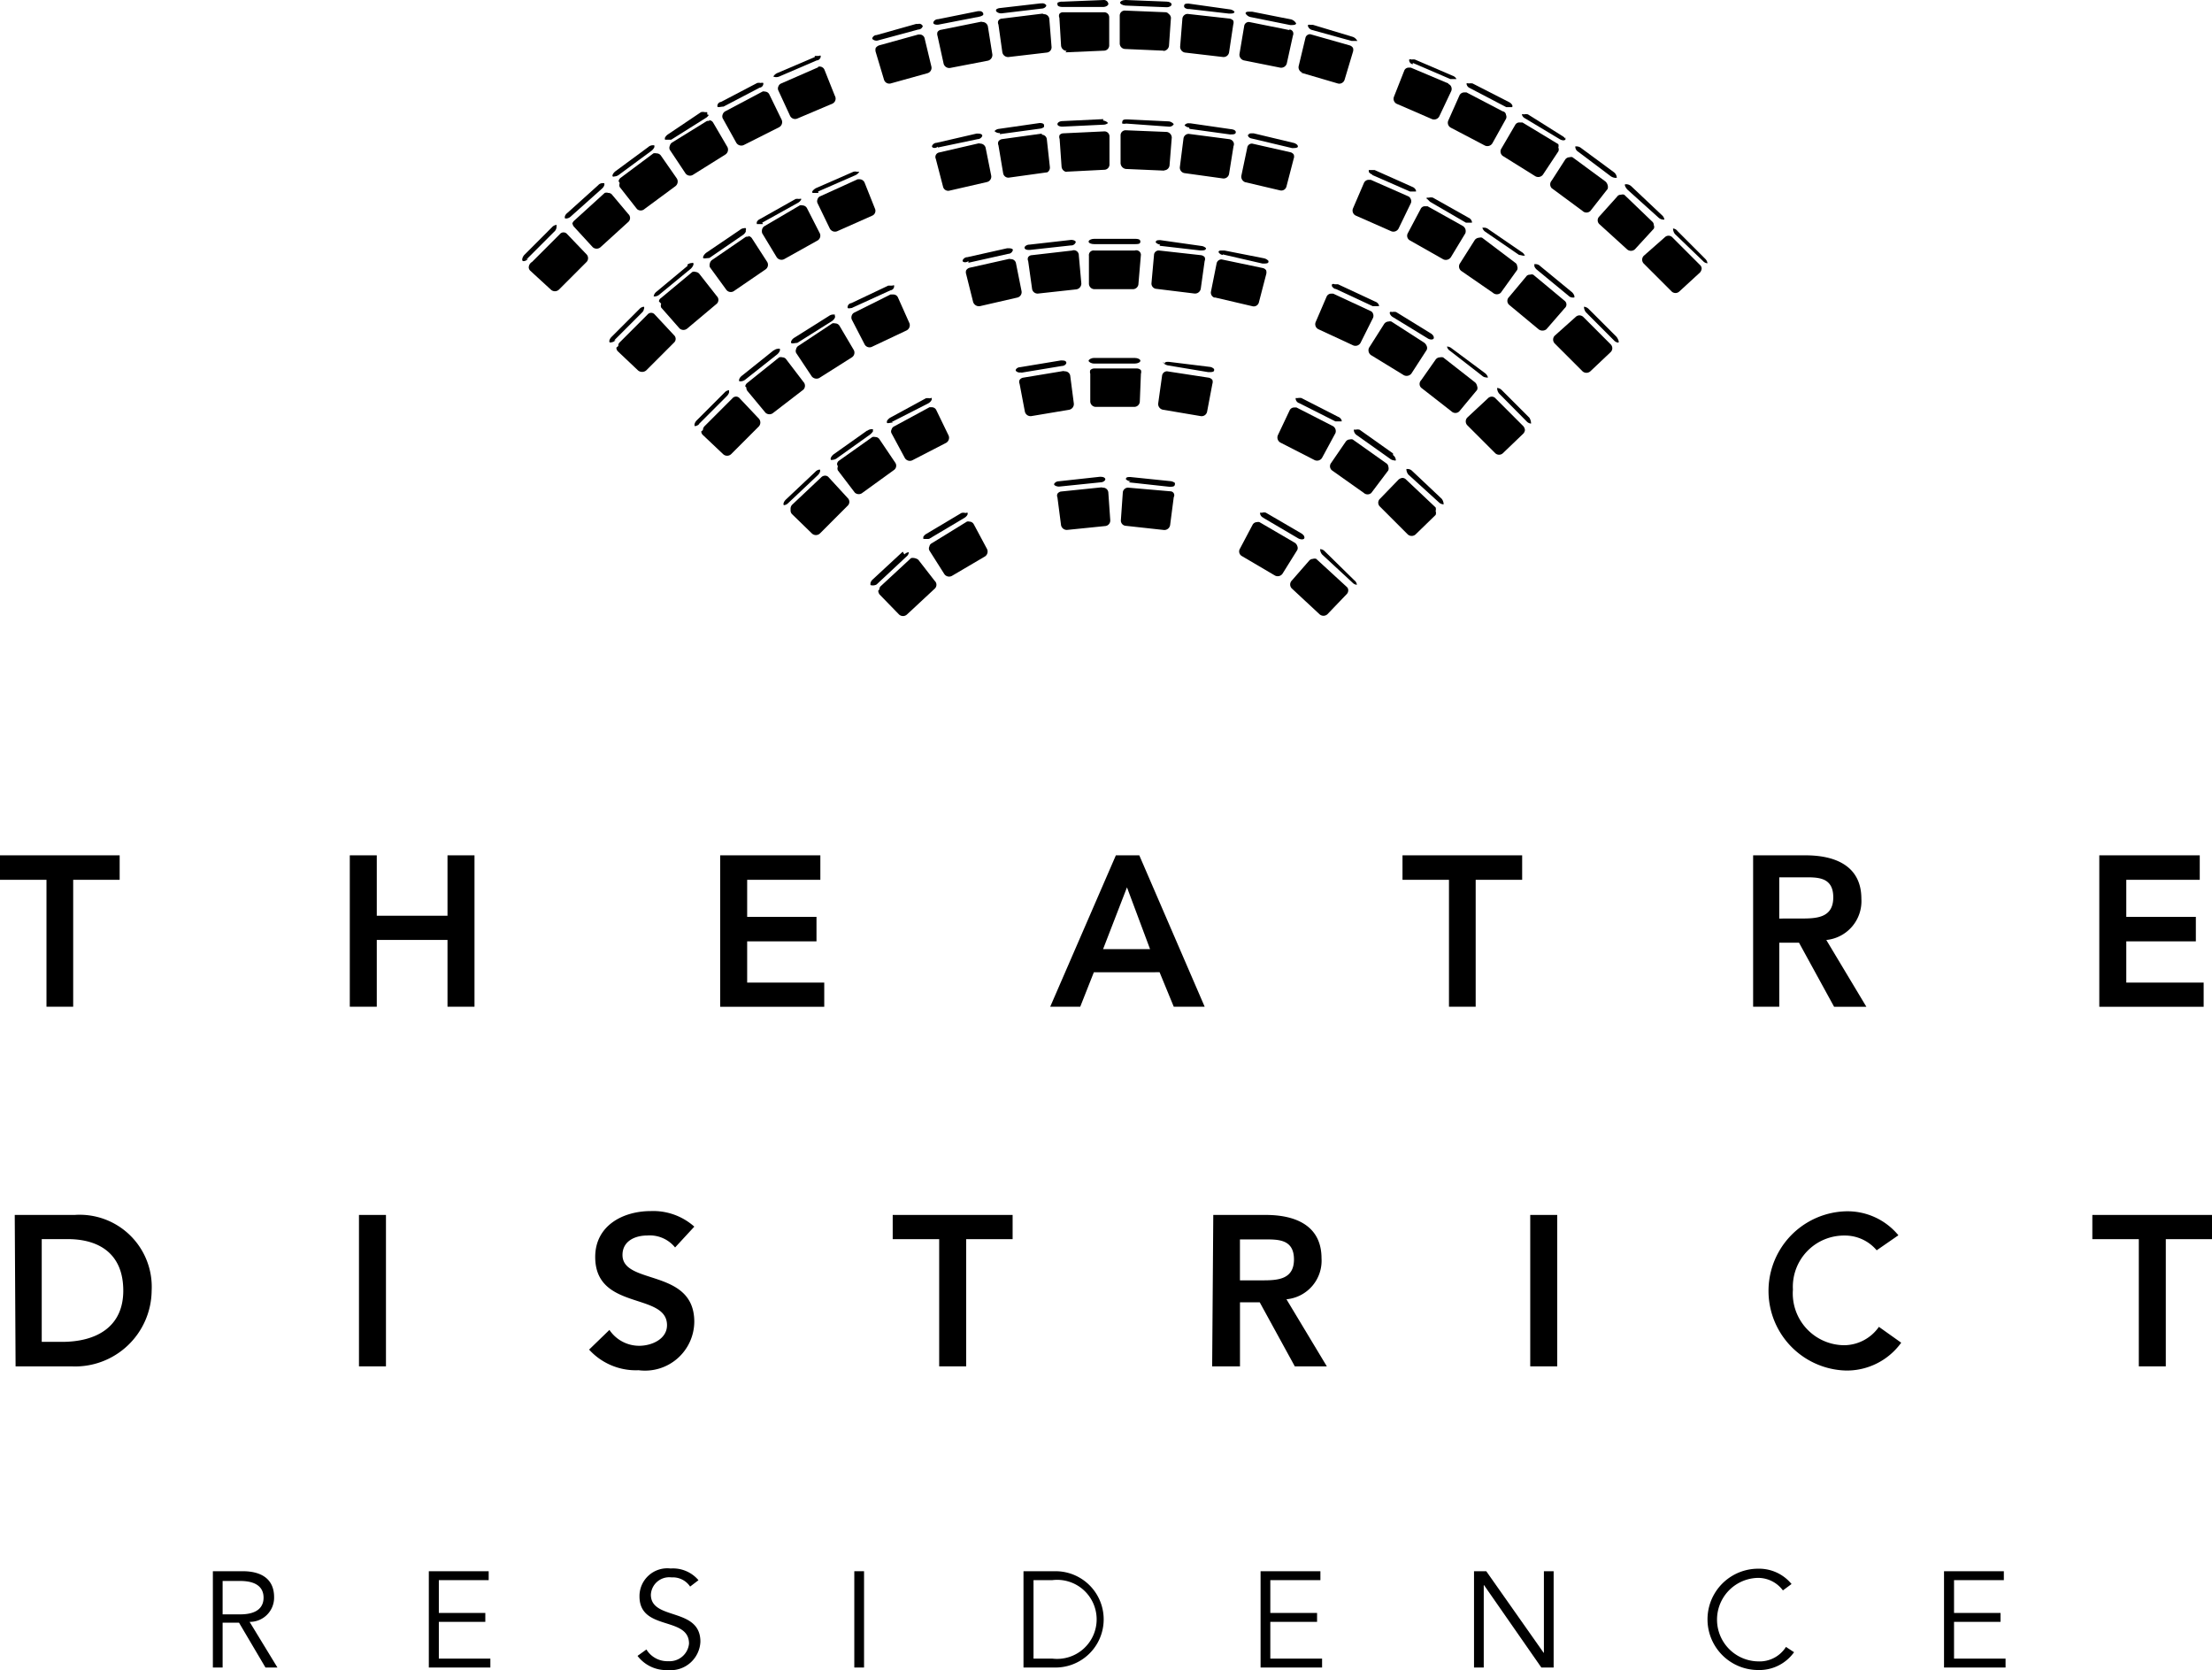 <svg id="Layer_2" data-name="Layer 2" xmlns="http://www.w3.org/2000/svg" width="236.116" height="178.237" viewBox="0 0 236.116 178.237">
  <g id="Layer_1" data-name="Layer 1">
    <path id="Path_212" data-name="Path 212" d="M42.72,17.51l-4.337.446a.594.594,0,0,0-.356.238.475.475,0,0,0,0,.386l.386,2.97a.624.624,0,0,0,.653.5l4.1-.416a.594.594,0,0,0,.5-.624l-.208-2.97a.564.564,0,0,0-.564-.5" transform="translate(74.847 34.501)"/>
    <path id="Path_213" data-name="Path 213" d="M42.751,17.13l-4.337.475c-.327,0-.535.208-.535.327s.267.267.594.238l4.337-.446c.327,0,.564-.208.535-.356s-.208-.238-.475-.238" transform="translate(74.638 33.753)"/>
    <path id="Path_214" data-name="Path 214" d="M41.054,17.52A.564.564,0,0,0,40.49,18l-.208,2.97a.564.564,0,0,0,.535.624l4.069.446a.624.624,0,0,0,.653-.535l.386-2.97a.416.416,0,0,0-.356-.624Z" transform="translate(79.365 34.521)"/>
    <path id="Path_215" data-name="Path 215" d="M40.757,17.7l4.337.475c.327,0,.564,0,.594-.238s0,0,0-.178a1.04,1.04,0,0,0-.416-.178l-4.337-.446c-.267,0-.475,0-.475.238a.743.743,0,0,0,.5.208" transform="translate(79.722 33.772)"/>
    <path id="Path_216" data-name="Path 216" d="M44.606,13.8a.624.624,0,0,0,0-.386.594.594,0,0,0-.416-.178H39.616a.594.594,0,0,0-.416.178.624.624,0,0,0,0,.386v2.97a.594.594,0,0,0,.594.564h4.1a.594.594,0,0,0,.594-.564Z" transform="translate(77.179 26.088)"/>
    <path id="Path_217" data-name="Path 217" d="M39.714,12.86c-.327,0-.594.178-.594.3s.267.3.594.3h4.337c.327,0,.594-.149.594-.3s-.267-.3-.594-.3Z" transform="translate(77.082 25.339)"/>
    <path id="Path_218" data-name="Path 218" d="M41.333,13.33l-4.307.713a.594.594,0,0,0-.356.238.5.5,0,0,0,0,.416l.564,2.97a.624.624,0,0,0,.683.475l4.069-.683a.624.624,0,0,0,.475-.653l-.386-2.97a.564.564,0,0,0-.564-.475" transform="translate(72.165 26.265)"/>
    <path id="Path_219" data-name="Path 219" d="M37.1,14.257l4.307-.713c.327,0,.535-.238.5-.386s-.178-.208-.446-.208h-.149l-4.307.713c-.327,0-.535.238-.5.356s.267.267.594.208" transform="translate(71.917 25.517)"/>
    <path id="Path_220" data-name="Path 220" d="M42.571,13.34a.535.535,0,0,0-.535.475l-.416,2.97a.624.624,0,0,0,.5.653l4.04.683a.594.594,0,0,0,.683-.475l.564-2.97a.653.653,0,0,0,0-.416.653.653,0,0,0-.386-.238Z" transform="translate(82.007 26.285)"/>
    <path id="Path_221" data-name="Path 221" d="M41.8,13c0,.149.208.327.535.386l4.277.713c.327,0,.594,0,.624-.178a1.284,1.284,0,0,0,0-.149.743.743,0,0,0-.5-.238L42.394,13c-.267,0-.416,0-.446.208" transform="translate(82.362 25.615)"/>
    <path id="Path_222" data-name="Path 222" d="M44.687,9.461a.5.5,0,0,0-.653-.446H39.7a.5.5,0,0,0-.564.564v2.97a.594.594,0,0,0,.594.594h4.1a.594.594,0,0,0,.594-.594Z" transform="translate(77.099 17.718)"/>
    <path id="Path_223" data-name="Path 223" d="M39.714,8.58c-.327,0-.594.149-.594.3s.267.267.594.267h4.337c.327,0,.594,0,.594-.267s-.267-.3-.594-.3Z" transform="translate(77.082 16.906)"/>
    <path id="Path_224" data-name="Path 224" d="M41.7,9.014l-4.337.5a.5.5,0,0,0-.386.208.475.475,0,0,0,0,.416l.416,2.97a.594.594,0,0,0,.653.5l4.069-.446a.624.624,0,0,0,.535-.653l-.267-2.97a.535.535,0,0,0-.683-.535" transform="translate(72.774 17.719)"/>
    <path id="Path_225" data-name="Path 225" d="M41.752,8.62l-4.4.5c-.327,0-.564.208-.535.356s.238.238.594.208l4.337-.475a.521.521,0,0,0,.535-.356c0-.119-.208-.238-.5-.238" transform="translate(72.548 16.985)"/>
    <path id="Path_226" data-name="Path 226" d="M39.347,9.3l-4.248.951a.653.653,0,0,0-.356.267.653.653,0,0,0,0,.416l.743,2.97a.653.653,0,0,0,.713.446l4.01-.921a.594.594,0,0,0,.446-.683l-.594-2.97a.535.535,0,0,0-.535-.446" transform="translate(68.389 18.325)"/>
    <path id="Path_227" data-name="Path 227" d="M35.216,10.465l4.248-.951a.517.517,0,0,0,.5-.416c0-.119-.208-.178-.416-.178h-.208L35.1,9.871c-.327,0-.535.3-.5.416s.327.208.624,0" transform="translate(68.154 17.576)"/>
    <path id="Path_228" data-name="Path 228" d="M43.857,13.36l4.069.951a.564.564,0,0,0,.713-.416l.772-2.97a.772.772,0,0,0,0-.446.594.594,0,0,0-.356-.238l-4.4-.921a.535.535,0,0,0-.535.446l-.594,2.97a.564.564,0,0,0,.446.683" transform="translate(85.741 18.364)"/>
    <path id="Path_229" data-name="Path 229" d="M44.236,9.416l4.248.98c.3,0,.594,0,.624-.149a.268.268,0,0,0,0-.149.921.921,0,0,0-.475-.267L44.414,9h-.238c-.208,0-.386,0-.386.178a.624.624,0,0,0,.446.3" transform="translate(86.283 17.733)"/>
    <path id="Path_230" data-name="Path 230" d="M42.184,9a.5.5,0,0,0-.535.5l-.267,2.97a.564.564,0,0,0,.535.624l4.069.5a.624.624,0,0,0,.653-.5l.416-2.97a.5.5,0,0,0,0-.416.624.624,0,0,0-.386-.208Z" transform="translate(81.532 17.733)"/>
    <path id="Path_231" data-name="Path 231" d="M41.946,9.224l4.337.5c.356,0,.594,0,.624-.238a.8.8,0,0,0-.475-.238l-4.4-.624c-.3,0-.475,0-.5.238a.8.8,0,0,0,.475.238" transform="translate(81.83 17.004)"/>
    <path id="Path_232" data-name="Path 232" d="M44.825,9.23l3.921.921a.564.564,0,0,0,.683-.416l.772-2.97a.594.594,0,0,0,0-.446.594.594,0,0,0-.356-.238l-4.069-.921a.5.5,0,0,0-.535.446l-.624,2.97a.624.624,0,0,0,.446.713" transform="translate(87.892 10.166)"/>
    <path id="Path_233" data-name="Path 233" d="M44.84,4.939s0,.356.475.416l4.248,1.01c.3,0,.594,0,.624-.149s-.178-.356-.5-.416L45.464,4.79h-.149c-.208,0-.386,0-.386.178" transform="translate(88.352 9.438)"/>
    <path id="Path_234" data-name="Path 234" d="M43.353,4.81a.564.564,0,0,0-.564.475L42.4,8.345a.594.594,0,0,0,.5.653l4.069.564a.594.594,0,0,0,.683-.475l.475-2.97a.5.5,0,0,0,0-.416.594.594,0,0,0-.446-.327Z" transform="translate(83.542 9.478)"/>
    <path id="Path_235" data-name="Path 235" d="M43.1,5.027l4.307.594c.327,0,.594,0,.624-.208s-.208-.327-.535-.356l-4.307-.624h-.149a.5.5,0,0,0-.475.208.713.713,0,0,0,.475.238" transform="translate(83.879 8.726)"/>
    <path id="Path_236" data-name="Path 236" d="M44.9,8.958a.594.594,0,0,0,.594-.535l.238-2.97a.624.624,0,0,0-.535-.594l-4.366-.178a.535.535,0,0,0-.564.535v2.97a.654.654,0,0,0,.564.624l4.1.178Z" transform="translate(79.347 9.221)"/>
    <path id="Path_237" data-name="Path 237" d="M45.3,4.5,40.9,4.29c-.327,0-.535,0-.564.267a.357.357,0,0,0,0,.178.98.98,0,0,0,.416,0l4.545.327a.535.535,0,0,0,.535-.267.824.824,0,0,0-.564-.3" transform="translate(79.458 8.453)"/>
    <path id="Path_238" data-name="Path 238" d="M38.761,9.027l4.1-.208a.564.564,0,0,0,.564-.594V5.255a.535.535,0,0,0-.535-.535l-4.4.208a.535.535,0,0,0-.386.178.535.535,0,0,0,0,.416l.208,2.97a.624.624,0,0,0,.594.564" transform="translate(75.004 9.3)"/>
    <path id="Path_239" data-name="Path 239" d="M42.9,4.28l-4.337.208c-.356,0-.564.178-.564.327s.208.267.535.267L42.9,4.874a.772.772,0,0,0,.5-.178.828.828,0,0,0-.535-.267Z" transform="translate(74.875 8.433)"/>
    <path id="Path_240" data-name="Path 240" d="M40.543,4.8l-4.277.594a.594.594,0,0,0-.356.238.5.5,0,0,0,0,.416l.5,2.97a.564.564,0,0,0,.653.475l4.069-.564a.594.594,0,0,0,.267-.564l-.327-2.97a.535.535,0,0,0-.535-.475" transform="translate(70.668 9.458)"/>
    <path id="Path_241" data-name="Path 241" d="M36.3,5.608l4.337-.594a.772.772,0,0,0,.386-.178V4.658c0-.178-.208-.238-.475-.238l-4.337.624a.713.713,0,0,0-.475.238.748.748,0,0,0,.594.208" transform="translate(70.422 8.709)"/>
    <path id="Path_242" data-name="Path 242" d="M38.241,5.15l-4.248.98a.489.489,0,0,0-.327.683l.772,2.97a.564.564,0,0,0,.683.416l4.01-.921a.594.594,0,0,0,.446-.683l-.594-2.97a.594.594,0,0,0-.535-.446" transform="translate(66.227 10.147)"/>
    <path id="Path_243" data-name="Path 243" d="M34.116,6.285l4.248-.891c.327,0,.535-.3.5-.416S38.66,4.8,38.452,4.8h-.208L34,5.78c-.327,0-.535.3-.5.416s.327.238.624,0" transform="translate(65.986 9.458)"/>
    <path id="Path_244" data-name="Path 244" d="M44.9,4.688a.624.624,0,0,0,.594-.564l.208-2.97a.564.564,0,0,0-.238-.416.475.475,0,0,0-.3-.178L40.8.381a.535.535,0,0,0-.564.535v2.97a.594.594,0,0,0,.564.594l4.1.178Z" transform="translate(79.288 0.748)"/>
    <path id="Path_245" data-name="Path 245" d="M40.846,0c-.356,0-.564.149-.594.267s.238.3.564.327l4.4.178c.327,0,.535-.149.535-.3s-.208-.3-.535-.3Z" transform="translate(79.307)"/>
    <path id="Path_246" data-name="Path 246" d="M38.753,4.718l4.1-.178a.564.564,0,0,0,.564-.594V.975A.535.535,0,0,0,42.882.44h-4.4A.475.475,0,0,0,38.1.618a.505.505,0,0,0,0,.416L38.278,4a.624.624,0,0,0,.594.564Z" transform="translate(74.983 0.867)"/>
    <path id="Path_247" data-name="Path 247" d="M38.564.178A.98.98,0,0,0,38,.3V.475c0,.178.238.267.535.267h4.337c.327,0,.564-.178.564-.327A.483.483,0,0,0,42.961,0Z" transform="translate(74.875)"/>
    <path id="Path_248" data-name="Path 248" d="M40.607.49l-4.337.535a.446.446,0,0,0-.356.208.446.446,0,0,0,0,.416l.416,2.97a.624.624,0,0,0,.683.5l4.069-.475a.564.564,0,0,0,.5-.624l-.238-2.97a.564.564,0,0,0-.564-.5" transform="translate(70.663 0.965)"/>
    <path id="Path_249" data-name="Path 249" d="M40.567.123l-4.337.5a.772.772,0,0,0-.416.149.267.267,0,0,0,0,.208.748.748,0,0,0,.594.208l4.218-.5c.327,0,.535-.208.535-.356a.5.5,0,0,0-.475-.208" transform="translate(70.526 0.234)"/>
    <path id="Path_250" data-name="Path 250" d="M38.376.78,34.1,1.641a.535.535,0,0,0-.386.238.653.653,0,0,0,0,.416l.653,2.97a.624.624,0,0,0,.713.446l4.01-.772a.624.624,0,0,0,.475-.683l-.475-2.97A.594.594,0,0,0,38.525.81" transform="translate(66.36 1.537)"/>
    <path id="Path_251" data-name="Path 251" d="M34.166,1.826,38.443.994a1.04,1.04,0,0,0,.416-.178.386.386,0,0,0,0-.208A.422.422,0,0,0,38.532.4h-.208l-4.277.861c-.327,0-.535.267-.5.416s.327.208.624.149" transform="translate(66.085 0.788)"/>
    <path id="Path_252" data-name="Path 252" d="M36.036,1.24,31.848,2.4a.8.8,0,0,0-.356.267.772.772,0,0,0,0,.446l.891,2.97a.594.594,0,0,0,.683.386l3.951-1.1a.594.594,0,0,0,.416-.713l-.713-2.97a.535.535,0,0,0-.535-.446h-.149" transform="translate(61.986 2.443)"/>
    <path id="Path_253" data-name="Path 253" d="M36.7,1.049a.386.386,0,0,0-.446-.178H36.02L31.8,2.059c-.3,0-.5.3-.446.416a.617.617,0,0,0,.624.149l4.277-1.158c.327,0,.5-.3.475-.416" transform="translate(61.765 1.684)"/>
    <path id="Path_254" data-name="Path 254" d="M46.919,5.33,50.87,6.489a.594.594,0,0,0,.713-.416l.891-2.97a.683.683,0,0,0,0-.416.653.653,0,0,0-.356-.267L47.929,1.231a.5.5,0,0,0-.535.416l-.713,2.97a.594.594,0,0,0,.416.713" transform="translate(91.947 2.423)"/>
    <path id="Path_255" data-name="Path 255" d="M52.2,2.5a.832.832,0,0,0-.446-.327L47.535.9h-.267C47,.865,47,.925,47,1.014a.634.634,0,0,0,.475.446l4.188,1.158h.624" transform="translate(92.608 1.749)"/>
    <path id="Path_256" data-name="Path 256" d="M49.86,1.652,45.583.791a.5.5,0,0,0-.535.446l-.5,2.97a.624.624,0,0,0,.475.683l3.862.772a.624.624,0,0,0,.713-.446l.654-2.97a.505.505,0,0,0,0-.416.446.446,0,0,0-.356-.238" transform="translate(87.758 1.556)"/>
    <path id="Path_257" data-name="Path 257" d="M44.76.6a.818.818,0,0,0,.5.386l4.277.861c.3,0,.594,0,.624-.178a.921.921,0,0,0-.5-.416L45.473.42h-.3c-.208,0-.386,0-.416.178" transform="translate(88.194 0.828)"/>
    <path id="Path_258" data-name="Path 258" d="M43.213.5a.564.564,0,0,0-.564.5l-.238,2.97a.624.624,0,0,0,.5.653l4.069.475a.594.594,0,0,0,.653-.5l.446-2.97a.653.653,0,0,0,0-.416A.713.713,0,0,0,47.7,1Z" transform="translate(83.563 0.985)"/>
    <path id="Path_259" data-name="Path 259" d="M43,.694l4.337.5c.327,0,.594,0,.594-.208a.8.8,0,0,0-.475-.238L43.056.13c-.3,0-.475,0-.5.238s.238.327.535.356" transform="translate(83.838 0.256)"/>
    <path id="Path_260" data-name="Path 260" d="M44.619,21.595a.564.564,0,0,0,.208.8l3.535,2.079a.624.624,0,0,0,.8-.208l1.574-2.525a.505.505,0,0,0,0-.416.654.654,0,0,0-.267-.356l-3.772-2.2a.475.475,0,0,0-.267,0,.535.535,0,0,0-.475.3Z" transform="translate(87.741 36.952)"/>
    <path id="Path_261" data-name="Path 261" d="M45.613,18.974l3.743,2.2c.267.149.594.149.653,0s0,0,0-.208a.861.861,0,0,0-.327-.327l-3.772-2.2a.653.653,0,0,0-.386,0h-.238a.566.566,0,0,0,.356.535" transform="translate(89.213 36.275)"/>
    <path id="Path_262" data-name="Path 262" d="M46.533,22.418a.594.594,0,0,0,0,.832l2.97,2.762a.624.624,0,0,0,.832,0l2.079-2.168a.564.564,0,0,0,.149-.386.475.475,0,0,0-.178-.386L49.147,20.1a.505.505,0,0,0-.356,0,.564.564,0,0,0-.416.208Z" transform="translate(91.353 39.544)"/>
    <path id="Path_263" data-name="Path 263" d="M47.915,19.938a.683.683,0,0,0-.475-.208.881.881,0,0,0,.238.594l3.208,2.97a.713.713,0,0,0,.475.238.653.653,0,0,0-.267-.475Z" transform="translate(93.475 38.876)"/>
    <path id="Path_264" data-name="Path 264" d="M47.9,18.33a.564.564,0,0,0,.149.8l3.357,2.376a.594.594,0,0,0,.8,0L54.02,19.1a.653.653,0,0,0,0-.416.475.475,0,0,0-.238-.356L50.218,15.8a.5.5,0,0,0-.3,0,.535.535,0,0,0-.446.238Z" transform="translate(94.173 31.098)"/>
    <path id="Path_265" data-name="Path 265" d="M52.838,17.986l-3.564-2.525a.8.8,0,0,0-.446,0,.238.238,0,0,0-.178,0,.7.7,0,0,0,.3.564l3.564,2.525a.772.772,0,0,0,.446.178.208.208,0,0,0,.178,0,.705.705,0,0,0-.3-.564" transform="translate(95.859 30.402)"/>
    <path id="Path_266" data-name="Path 266" d="M45.95,17.61a.624.624,0,0,0,.267.772l3.654,1.871a.624.624,0,0,0,.8-.238L52.1,17.373a.623.623,0,0,0-.267-.743L47.94,14.64H47.7a.535.535,0,0,0-.5.327Z" transform="translate(90.45 28.846)"/>
    <path id="Path_267" data-name="Path 267" d="M46.922,14.848l3.891,1.96h.653c.059,0,0-.356-.386-.5l-3.891-1.99a.921.921,0,0,0-.386,0h-.238a.546.546,0,0,0,.356.535" transform="translate(91.735 28.163)"/>
    <path id="Path_268" data-name="Path 268" d="M49.711,19.4a.564.564,0,0,0,0,.832l2.97,2.97a.624.624,0,0,0,.832,0l2.139-2.079a.564.564,0,0,0,0-.416.624.624,0,0,0,0-.386L52.5,17.348a.535.535,0,0,0-.386-.178.743.743,0,0,0-.416.178Z" transform="translate(97.59 33.832)"/>
    <path id="Path_269" data-name="Path 269" d="M54.015,20.414a.743.743,0,0,0,.5.208.961.961,0,0,0-.208-.594l-3.149-2.97a.683.683,0,0,0-.475-.208H50.54a.961.961,0,0,0,.208.594Z" transform="translate(99.583 33.201)"/>
    <path id="Path_270" data-name="Path 270" d="M49.245,14.355a.624.624,0,0,0,.208.8L52.958,17.3a.653.653,0,0,0,.8-.178l1.634-2.525a.505.505,0,0,0,0-.416.8.8,0,0,0-.267-.356l-3.505-2.257a.564.564,0,0,0-.3,0,.594.594,0,0,0-.475.267Z" transform="translate(96.898 22.745)"/>
    <path id="Path_271" data-name="Path 271" d="M49.94,11.345a.713.713,0,0,0,.327.416l3.743,2.287c.238.149.564.149.624,0s0,0,0-.208a.772.772,0,0,0-.3-.327l-3.713-2.287a1.247,1.247,0,0,0-.446,0,.238.238,0,0,0-.208,0" transform="translate(98.401 22.072)"/>
    <path id="Path_272" data-name="Path 272" d="M47.312,13.58a.594.594,0,0,0,.3.772l3.713,1.723a.624.624,0,0,0,.772-.267l1.337-2.673a.594.594,0,0,0,0-.446.475.475,0,0,0-.3-.3L49.183,10.55h-.208a.535.535,0,0,0-.5.327Z" transform="translate(93.128 20.787)"/>
    <path id="Path_273" data-name="Path 273" d="M48.275,10.736l3.951,1.842h.653c.059,0,0-.356-.416-.5l-3.951-1.842h-.356a.3.3,0,0,0-.267,0,.267.267,0,0,0,0,.238.743.743,0,0,0,.327.267" transform="translate(94.304 20.097)"/>
    <path id="Path_274" data-name="Path 274" d="M52.843,16.478a.594.594,0,0,0,0,.832l2.97,2.97a.594.594,0,0,0,.832,0L58.813,18.2a.654.654,0,0,0,.178-.386.743.743,0,0,0-.178-.416l-2.97-2.97a.535.535,0,0,0-.386-.178.594.594,0,0,0-.416.178Z" transform="translate(103.786 28.078)"/>
    <path id="Path_275" data-name="Path 275" d="M56.949,17.5a.713.713,0,0,0,.475.238,1.211,1.211,0,0,0-.178-.624l-2.97-2.97a.743.743,0,0,0-.475-.208.961.961,0,0,0,.208.594Z" transform="translate(106.007 27.467)"/>
    <path id="Path_276" data-name="Path 276" d="M51.181,15.289a.564.564,0,0,0,0,.8l3.238,2.525a.594.594,0,0,0,.832,0l1.9-2.287a.535.535,0,0,0,0-.416.713.713,0,0,0-.208-.386l-3.416-2.673a.832.832,0,0,0-.356,0,.564.564,0,0,0-.446.238Z" transform="translate(100.517 25.287)"/>
    <path id="Path_277" data-name="Path 277" d="M52.475,12.628A.8.8,0,0,0,52,12.45a.653.653,0,0,0,.3.446l3.446,2.673a.653.653,0,0,0,.446.178.208.208,0,0,0,.178,0,.861.861,0,0,0-.3-.446Z" transform="translate(102.46 24.531)"/>
    <path id="Path_278" data-name="Path 278" d="M55.983,13.5a.594.594,0,0,0,0,.832l2.97,2.97a.624.624,0,0,0,.832,0l2.168-2.05a.594.594,0,0,0,.178-.416.624.624,0,0,0-.149-.386l-2.97-2.97a.624.624,0,0,0-.386-.149.594.594,0,0,0-.416.178Z" transform="translate(109.973 22.324)"/>
    <path id="Path_279" data-name="Path 279" d="M60.128,14.614a.713.713,0,0,0,.475.238.238.238,0,0,0,0-.238,1.247,1.247,0,0,0-.208-.386l-2.97-2.97a.8.8,0,0,0-.5-.238.961.961,0,0,0,.208.594Z" transform="translate(112.154 21.714)"/>
    <path id="Path_280" data-name="Path 280" d="M54.351,12.268a.564.564,0,0,0,0,.832L57.5,15.714a.683.683,0,0,0,.832,0l1.96-2.257a.5.5,0,0,0,0-.772L56.936,9.892a.5.5,0,0,0-.356,0,.446.446,0,0,0-.416.208Z" transform="translate(106.733 19.426)"/>
    <path id="Path_281" data-name="Path 281" d="M55.773,9.7a.683.683,0,0,0-.446-.208h-.178c-.03,0,0,0,0,.238a.921.921,0,0,0,.267.356l3.357,2.762a.683.683,0,0,0,.446.208H59.4a.238.238,0,0,0,0-.208.832.832,0,0,0-.267-.386Z" transform="translate(108.638 18.699)"/>
    <path id="Path_282" data-name="Path 282" d="M54.893,8.555a.5.5,0,0,0-.3,0,.624.624,0,0,0-.475.238l-1.6,2.525a.594.594,0,0,0,.178.8l3.357,2.317a.624.624,0,0,0,.832,0L58.636,12a.505.505,0,0,0,0-.416.446.446,0,0,0-.208-.356Z" transform="translate(103.309 16.812)"/>
    <path id="Path_283" data-name="Path 283" d="M57.867,11.21a.713.713,0,0,0-.327-.416L53.946,8.329A.683.683,0,0,0,53.5,8.18h-.178a.772.772,0,0,0,.327.446l3.594,2.465c.238,0,.564.178.624,0" transform="translate(104.91 16.118)"/>
    <path id="Path_284" data-name="Path 284" d="M50.636,10.291a.564.564,0,0,0,.238.772l3.564,2.02a.653.653,0,0,0,.8-.238l1.545-2.555a.743.743,0,0,0,0-.446.713.713,0,0,0-.267-.327L52.745,7.41h-.267a.5.5,0,0,0-.475.3Z" transform="translate(99.636 14.6)"/>
    <path id="Path_285" data-name="Path 285" d="M51.308,7.233l.327.327,3.832,2.228h.624c.059,0,0-.386-.356-.535l-3.8-2.139a1.04,1.04,0,0,0-.416,0h-.238c-.03,0,0,0,0,.208" transform="translate(101.013 13.976)"/>
    <path id="Path_286" data-name="Path 286" d="M48.649,9.519a.594.594,0,0,0,.327.772l3.772,1.663a.624.624,0,0,0,.772-.3l1.307-2.7a.505.505,0,0,0,0-.416.535.535,0,0,0-.3-.327L50.55,6.46h-.238a.564.564,0,0,0-.5.356Z" transform="translate(95.771 12.729)"/>
    <path id="Path_287" data-name="Path 287" d="M49.585,6.645,53.595,8.4h.624c.059,0,0-.356-.386-.5L49.823,6.11H49.2c-.03,0,0,0,0,.208a.8.8,0,0,0,.356.267" transform="translate(96.915 12.039)"/>
    <path id="Path_288" data-name="Path 288" d="M60.094,6.717,56.262,4.4h-.3a.5.5,0,0,0-.475.267L53.975,7.252a.594.594,0,0,0,.178.713l3.475,2.168a.624.624,0,0,0,.832-.178L60.094,7.49a.505.505,0,0,0,0-.416.594.594,0,0,0,0-.356" transform="translate(106.248 8.669)"/>
    <path id="Path_289" data-name="Path 289" d="M59.354,6.772a.861.861,0,0,0-.327-.327L55.343,4.129a.891.891,0,0,0-.446,0,.238.238,0,0,0-.208,0,.624.624,0,0,0,.327.416L58.73,6.772c.238.149.564.178.624,0a.238.238,0,0,0,0-.208" transform="translate(107.76 8.08)"/>
    <path id="Path_290" data-name="Path 290" d="M52.093,6.29a.594.594,0,0,0,.267.8l3.624,1.9a.624.624,0,0,0,.8-.238l1.456-2.614a.5.5,0,0,0,0-.416.416.416,0,0,0-.356-.386L54.023,3.32h-.267a.564.564,0,0,0-.475.3Z" transform="translate(102.516 6.542)"/>
    <path id="Path_291" data-name="Path 291" d="M53.086,3.521l3.862,2.02h.624a.238.238,0,0,0,0-.238.8.8,0,0,0-.327-.3l-3.891-1.99a1.1,1.1,0,0,0-.416,0,.3.3,0,0,0-.238,0,.571.571,0,0,0,.386.5" transform="translate(103.839 5.895)"/>
    <path id="Path_292" data-name="Path 292" d="M55.937,4.124l-4.01-1.693h-.208a.5.5,0,0,0-.5.327l-1.1,2.792a.594.594,0,0,0,.3.743l3.772,1.634a.624.624,0,0,0,.772-.3l1.277-2.7a.594.594,0,0,0,0-.446.5.5,0,0,0-.3-.3" transform="translate(98.672 4.787)"/>
    <path id="Path_293" data-name="Path 293" d="M51.026,2.518l4.01,1.723h.653a.713.713,0,0,0-.416-.356l-4.01-1.723a.8.8,0,0,0-.356,0,.3.3,0,0,0-.267,0,.457.457,0,0,0,.386.5" transform="translate(99.78 4.196)"/>
    <path id="Path_294" data-name="Path 294" d="M59.183,10.612a.594.594,0,0,0,0,.832l2.97,2.97a.594.594,0,0,0,.832,0l2.2-2.02a.743.743,0,0,0,.178-.416.535.535,0,0,0-.178-.386l-2.97-2.97a.564.564,0,0,0-.772,0Z" transform="translate(116.278 16.686)"/>
    <path id="Path_295" data-name="Path 295" d="M63.328,11.685a.713.713,0,0,0,.475.238.8.8,0,0,0-.238-.475L60.6,8.477a.653.653,0,0,0-.475-.267.961.961,0,0,0,.208.594Z" transform="translate(118.46 16.177)"/>
    <path id="Path_296" data-name="Path 296" d="M57.581,9.338a.564.564,0,0,0,0,.8l2.97,2.7a.624.624,0,0,0,.832,0l2.02-2.2a.446.446,0,0,0,0-.386.475.475,0,0,0-.178-.386l-2.97-2.852a.5.5,0,0,0-.356,0,.446.446,0,0,0-.416.208Z" transform="translate(113.127 13.771)"/>
    <path id="Path_297" data-name="Path 297" d="M59.073,6.828A.832.832,0,0,0,58.6,6.62h-.149c-.149,0,0,.356.238.594l3.3,2.97a.832.832,0,0,0,.475.208h.149a.772.772,0,0,0-.267-.475Z" transform="translate(115.051 13.044)"/>
    <path id="Path_298" data-name="Path 298" d="M55.863,8.163a.594.594,0,0,0,0,.8l3.3,2.436a.594.594,0,0,0,.832,0l1.842-2.347a.683.683,0,0,0,0-.416.772.772,0,0,0-.238-.386L58.091,5.668a.416.416,0,0,0-.3,0,.564.564,0,0,0-.475.238Z" transform="translate(109.765 11.114)"/>
    <path id="Path_299" data-name="Path 299" d="M57.24,5.438a.772.772,0,0,0-.446-.178h-.178a.62.62,0,0,0,.3.564l3.475,2.614a1.039,1.039,0,0,0,.475.178h.178a.772.772,0,0,0-.3-.594Z" transform="translate(111.538 10.364)"/>
    <path id="Path_300" data-name="Path 300" d="M31.56,23.547a.713.713,0,0,0,.149.416L33.788,26.1a.624.624,0,0,0,.832,0l2.97-2.762a.564.564,0,0,0,0-.832L35.837,20.25a1.006,1.006,0,0,0-.772-.178l-3.208,2.97a.475.475,0,0,0-.178.386" transform="translate(62.185 39.485)"/>
    <path id="Path_301" data-name="Path 301" d="M34.726,19.82l-3.208,2.97a.772.772,0,0,0-.238.386v.208a.861.861,0,0,0,.653-.059l3.178-2.97a.654.654,0,0,0,.267-.475.713.713,0,0,0-.475.238" transform="translate(61.634 39.053)"/>
    <path id="Path_302" data-name="Path 302" d="M33.674,21.07a.446.446,0,0,0-.238.327.475.475,0,0,0,0,.446l1.6,2.525a.624.624,0,0,0,.8.178l3.535-2.079a.624.624,0,0,0,.208-.8l-1.4-2.614a.535.535,0,0,0-.475-.3.475.475,0,0,0-.267,0Z" transform="translate(65.774 36.912)"/>
    <path id="Path_303" data-name="Path 303" d="M33.8,21.227,37.546,19c.3-.178.416-.416.356-.535s0,0-.238,0a.8.8,0,0,0-.416,0l-3.743,2.228a.861.861,0,0,0-.327.327v.208a4.348,4.348,0,0,0,.653,0" transform="translate(65.377 36.279)"/>
    <path id="Path_304" data-name="Path 304" d="M30.169,18.861a.5.5,0,0,0,0,.416l1.812,2.376a.624.624,0,0,0,.832,0l3.327-2.406a.564.564,0,0,0,.149-.8l-1.663-2.465a.535.535,0,0,0-.475-.267.624.624,0,0,0-.3,0l-3.564,2.525a.5.5,0,0,0-.208.386" transform="translate(59.269 30.923)"/>
    <path id="Path_305" data-name="Path 305" d="M33.741,15.569l-3.564,2.525c-.267.208-.386.475-.3.594a.238.238,0,0,0,.178,0,.8.8,0,0,0,.475-.178l3.535-2.525a1.485,1.485,0,0,0,.3-.327V15.42h-.178a.832.832,0,0,0-.446.178" transform="translate(58.816 30.383)"/>
    <path id="Path_306" data-name="Path 306" d="M28.411,20.773a.564.564,0,0,0,.149.416L30.7,23.269a.624.624,0,0,0,.832,0L34.5,20.3a.564.564,0,0,0,0-.832l-2.02-2.2a.475.475,0,0,0-.386-.178.564.564,0,0,0-.386.149l-3.149,2.97a.624.624,0,0,0-.149.386" transform="translate(55.978 33.674)"/>
    <path id="Path_307" data-name="Path 307" d="M28.671,20.434l3.149-2.97c.238-.238.3-.5.208-.594a.713.713,0,0,0-.475.238L28.4,20.078c-.238.238-.3.5-.208.594a.713.713,0,0,0,.475-.238" transform="translate(55.48 33.24)"/>
    <path id="Path_308" data-name="Path 308" d="M32.344,16.68a.5.5,0,0,0-.267.327.416.416,0,0,0,0,.416L33.5,20.066a.624.624,0,0,0,.772.238L37.9,18.432a.624.624,0,0,0,.267-.772l-1.307-2.7a.535.535,0,0,0-.5-.327h-.238Z" transform="translate(63.094 28.827)"/>
    <path id="Path_309" data-name="Path 309" d="M32.4,16.87,36.3,14.88c.267-.149.416-.416.356-.535s0,0-.238,0a.921.921,0,0,0-.386,0l-3.772,2.05a.95.95,0,0,0-.386.386v.149c0,.149.386,0,.653,0" transform="translate(62.796 28.161)"/>
    <path id="Path_310" data-name="Path 310" d="M28.907,14.012a.535.535,0,0,0-.267.356.5.5,0,0,0,0,.416l1.663,2.5a.653.653,0,0,0,.8.178l3.475-2.2a.594.594,0,0,0,.208-.8L33.274,11.9a.535.535,0,0,0-.475-.267.475.475,0,0,0-.3,0Z" transform="translate(56.343 22.88)"/>
    <path id="Path_311" data-name="Path 311" d="M33.1,11.3H32.9a.8.8,0,0,0-.416.149L28.8,13.765c-.3.178-.416.446-.356.564s.416,0,.653,0l3.683-2.317c.267-.178.416-.446.327-.564" transform="translate(56.008 22.265)"/>
    <path id="Path_312" data-name="Path 312" d="M26.9,16.065a.564.564,0,0,0,.149.416l1.9,2.287a.624.624,0,0,0,.832,0L32.988,16.3a.594.594,0,0,0,0-.832l-1.812-2.376a.5.5,0,0,0-.416-.238.624.624,0,0,0-.356,0L26.988,15.59a.564.564,0,0,0-.208.356" transform="translate(52.767 25.283)"/>
    <path id="Path_313" data-name="Path 313" d="M30.275,12.69l-3.416,2.733c-.267.208-.356.475-.267.594h.149a.8.8,0,0,0,.475-.178l3.416-2.7c.238-.208.356-.475.267-.594a.238.238,0,0,0-.178,0,.713.713,0,0,0-.446.178" transform="translate(52.331 24.677)"/>
    <path id="Path_314" data-name="Path 314" d="M25.2,17.964a.535.535,0,0,0,.178.386l2.168,2.05a.624.624,0,0,0,.832,0l2.97-2.97a.624.624,0,0,0,0-.832L29.3,14.429a.5.5,0,0,0-.772,0l-2.97,2.97a.594.594,0,0,0-.178.416" transform="translate(49.654 28.077)"/>
    <path id="Path_315" data-name="Path 315" d="M25.442,17.614l2.97-2.97a.921.921,0,0,0,.238-.386V14.02a.713.713,0,0,0-.475.238l-2.97,2.97c-.238.238-.3.535-.208.624a.713.713,0,0,0,.475-.238" transform="translate(49.174 27.625)"/>
    <path id="Path_316" data-name="Path 316" d="M30.906,12.511a.535.535,0,0,0-.267.3.594.594,0,0,0,0,.446L32.005,15.9a.594.594,0,0,0,.772.267l3.713-1.753a.624.624,0,0,0,.3-.772L35.57,10.907a.535.535,0,0,0-.5-.327h-.3Z" transform="translate(60.285 20.847)"/>
    <path id="Path_317" data-name="Path 317" d="M30.944,12.671l4.1-1.871a.44.44,0,0,0,.386-.5c-.059-.119,0,0-.267,0h-.356l-3.951,1.871a.44.44,0,0,0-.386.5c.059.119.386,0,.624,0" transform="translate(60.009 20.181)"/>
    <path id="Path_318" data-name="Path 318" d="M29.707,8.252a.475.475,0,0,0-.3.327.5.5,0,0,0,0,.416l1.307,2.7a.624.624,0,0,0,.772.3l3.743-1.663a.564.564,0,0,0,.3-.772L34.43,6.8A.594.594,0,0,0,33.9,6.44h-.208Z" transform="translate(57.86 12.689)"/>
    <path id="Path_319" data-name="Path 319" d="M29.816,8.293l4.01-1.753a.921.921,0,0,0,.386-.356h-.267a.743.743,0,0,0-.356,0l-4.01,1.753a1.188,1.188,0,0,0-.356.3.178.178,0,0,0,0,.208h.624" transform="translate(57.513 12.143)"/>
    <path id="Path_320" data-name="Path 320" d="M27.679,9.591a.564.564,0,0,0-.267.327.772.772,0,0,0,0,.446l1.545,2.555a.624.624,0,0,0,.8.208l3.564-1.99a.594.594,0,0,0,.238-.772L32.194,7.69a.564.564,0,0,0-.5-.3.475.475,0,0,0-.267,0Z" transform="translate(53.947 14.529)"/>
    <path id="Path_321" data-name="Path 321" d="M27.777,9.693l3.8-2.109a.861.861,0,0,0,.386-.416.267.267,0,0,0-.238,0,.98.98,0,0,0-.386,0l-3.8,2.139a.654.654,0,0,0-.327.3.386.386,0,0,0,0,.238h.653" transform="translate(53.582 14.07)"/>
    <path id="Path_322" data-name="Path 322" d="M29.69,8.569a.594.594,0,0,0-.327,0l-3.594,2.465a.594.594,0,0,0-.238.356.683.683,0,0,0,0,.416l1.753,2.406a.594.594,0,0,0,.8.149l3.386-2.317a.594.594,0,0,0,.178-.8L30.017,8.718a.535.535,0,0,0-.446-.238" transform="translate(50.243 16.709)"/>
    <path id="Path_323" data-name="Path 323" d="M29.825,8.421a.238.238,0,0,0,0-.208.208.208,0,0,0-.178,0,.713.713,0,0,0-.446.178l-3.594,2.436c-.267.208-.386.475-.327.564s.416,0,.653,0l3.594-2.465a.832.832,0,0,0,.3-.356" transform="translate(49.782 16.144)"/>
    <path id="Path_324" data-name="Path 324" d="M23.918,13.178a.564.564,0,0,0,0,.416l1.96,2.228a.624.624,0,0,0,.832,0l3.149-2.644a.564.564,0,0,0,0-.8l-1.842-2.347a.564.564,0,0,0-.416-.238.5.5,0,0,0-.356,0l-3.357,2.792a.446.446,0,0,0-.208.356" transform="translate(46.659 19.229)"/>
    <path id="Path_325" data-name="Path 325" d="M27.114,9.773l-3.357,2.792a.772.772,0,0,0-.267.475h.149a.832.832,0,0,0,.475-.208L27.47,10.07c.238-.238.327-.5.238-.594s0,0-.149,0a.8.8,0,0,0-.475.178" transform="translate(46.284 18.594)"/>
    <path id="Path_326" data-name="Path 326" d="M22.15,14.954a.564.564,0,0,0,.149.386l2.168,2.05a.683.683,0,0,0,.861,0l2.97-2.97a.535.535,0,0,0,0-.8l-2.05-2.2a.5.5,0,0,0-.772,0l-2.97,2.97a.446.446,0,0,0-.149.386" transform="translate(43.644 22.146)"/>
    <path id="Path_327" data-name="Path 327" d="M22.411,14.614l2.97-2.97a.624.624,0,0,0,.208-.386.238.238,0,0,0,0-.238.713.713,0,0,0-.475.238l-2.97,2.97c-.238.238-.3.5-.208.594a.178.178,0,0,0,.149,0,.713.713,0,0,0,.475-.238" transform="translate(43.145 21.714)"/>
    <path id="Path_328" data-name="Path 328" d="M26.265,5.414A.594.594,0,0,0,26,5.741a.535.535,0,0,0,0,.416L27.453,8.77a.624.624,0,0,0,.8.238l3.772-1.9a.624.624,0,0,0,.267-.8L30.988,3.632a.535.535,0,0,0-.5-.327.327.327,0,0,0-.238,0Z" transform="translate(51.143 6.468)"/>
    <path id="Path_329" data-name="Path 329" d="M26.442,5.521,30.3,3.5A.44.44,0,0,0,30.69,3a.386.386,0,0,0-.267,0,.98.98,0,0,0-.386,0l-3.861,2.02a.44.44,0,0,0-.386.5c.059.119.386,0,.653,0" transform="translate(50.788 5.856)"/>
    <path id="Path_330" data-name="Path 330" d="M28.347,4.41a.5.5,0,0,0-.3,0L24.337,6.7a.594.594,0,0,0-.238.356.5.5,0,0,0,0,.416l1.663,2.5a.594.594,0,0,0,.8.178L30.04,7.974a.624.624,0,0,0,.208-.8L28.734,4.588a.5.5,0,0,0-.475-.267" transform="translate(47.397 8.512)"/>
    <path id="Path_331" data-name="Path 331" d="M28.4,4.286a.356.356,0,0,0,0-.238h-.238a.8.8,0,0,0-.416,0L24.211,6.424a1.04,1.04,0,0,0-.3.327.356.356,0,0,0,0,.238h.653L28.25,4.672a.861.861,0,0,0,.327-.327" transform="translate(47.079 7.922)"/>
    <path id="Path_332" data-name="Path 332" d="M22.349,8.7a.535.535,0,0,0,0,.416l1.842,2.347a.594.594,0,0,0,.8,0l3.3-2.436a.624.624,0,0,0,.149-.832L26.745,5.761a.564.564,0,0,0-.475-.238.683.683,0,0,0-.327,0L22.438,8.137a.564.564,0,0,0-.208.356" transform="translate(43.802 10.844)"/>
    <path id="Path_333" data-name="Path 333" d="M25.841,5.4,22.336,7.982c-.267.208-.386.475-.3.564a.208.208,0,0,0,.178,0,.891.891,0,0,0,.446-.149l3.505-2.584a1.04,1.04,0,0,0,.3-.356.327.327,0,0,0,0-.238h-.178a.713.713,0,0,0-.446.178" transform="translate(43.368 10.285)"/>
    <path id="Path_334" data-name="Path 334" d="M20.59,10.13a.713.713,0,0,0,.149.416l2.02,2.2a.624.624,0,0,0,.832,0l2.97-2.7a.564.564,0,0,0,0-.832l-1.723-2.05a.5.5,0,0,0-.416-.208.594.594,0,0,0-.386,0l-3.267,2.97a.713.713,0,0,0-.208.386" transform="translate(40.511 13.633)"/>
    <path id="Path_335" data-name="Path 335" d="M23.87,6.788l-3.3,2.97c-.267.208-.327.475-.238.594h.149a.772.772,0,0,0,.446-.208l3.327-2.97c.238-.208.327-.475.238-.594h-.149a.624.624,0,0,0-.475.208" transform="translate(39.993 12.965)"/>
    <path id="Path_336" data-name="Path 336" d="M19,12.064a.535.535,0,0,0,.178.386l2.2,2.02a.624.624,0,0,0,.832,0l2.97-2.97a.594.594,0,0,0,0-.8L23.1,8.529a.5.5,0,0,0-.772,0l-2.97,2.97a.713.713,0,0,0-.356.564" transform="translate(37.437 16.452)"/>
    <path id="Path_337" data-name="Path 337" d="M19.193,11.793l2.97-2.97a.713.713,0,0,0,.267-.594.238.238,0,0,0,0-.149.713.713,0,0,0-.475.238l-2.97,2.97c-.208.238-.267.535-.178.624s.416,0,.594-.208" transform="translate(36.977 15.921)"/>
    <path id="Path_338" data-name="Path 338" d="M32.307,2.449,28.3,4.2a.535.535,0,0,0-.3.327.5.5,0,0,0,0,.416l1.248,2.7a.594.594,0,0,0,.772.3l3.772-1.6a.594.594,0,0,0,.238-.832l-1.1-2.762a.564.564,0,0,0-.5-.356h-.238" transform="translate(55.082 4.709)"/>
    <path id="Path_339" data-name="Path 339" d="M32.216,2.164l-4.04,1.723a.921.921,0,0,0-.386.356.817.817,0,0,0,.624,0l4.01-1.723c.3,0,.475-.356.416-.475s0,0-.3,0h-.327" transform="translate(54.757 3.925)"/>
    <path id="Path_340" data-name="Path 340" d="M4.961,33.344H0V30.73H12.773v2.614H7.812V46.889H4.961V33.344Z" transform="translate(0 60.55)"/>
    <path id="Path_341" data-name="Path 341" d="M12.57,30.73h2.881v6.446H23V30.73h2.881V46.889H23V39.76H15.451v7.129H12.57Z" transform="translate(24.768 60.55)"/>
    <path id="Path_342" data-name="Path 342" d="M25.88,30.73H36.573v2.614H28.761v3.951h7.4v2.614h-7.4v4.4h8.228v2.584H25.88V30.73Z" transform="translate(50.994 60.55)"/>
    <path id="Path_343" data-name="Path 343" d="M44.75,30.73h2.5l6.98,16.159h-3.3l-1.515-3.683H42.4l-1.455,3.683H37.74ZM48.4,40.74l-2.465-6.594L43.384,40.74Z" transform="translate(74.362 60.55)"/>
    <path id="Path_344" data-name="Path 344" d="M55.361,33.344H50.4V30.73H63.173v2.614H58.212V46.889H55.361V33.344Z" transform="translate(99.307 60.55)"/>
    <path id="Path_345" data-name="Path 345" d="M63,30.73h5.614c2.97,0,5.941,1.01,5.941,4.634a4.159,4.159,0,0,1-3.743,4.4l4.277,7.129H71.644L67.9,40.057H65.792v6.832H63Zm5.02,6.743c1.634,0,3.535,0,3.535-2.257s-1.782-2.139-3.267-2.139h-2.5v4.4Z" transform="translate(124.134 60.55)"/>
    <path id="Path_346" data-name="Path 346" d="M75.44,30.73H86.163v2.614H78.321v3.951h7.426v2.614H78.321v4.4h8.258v2.584H75.44V30.73Z" transform="translate(148.646 60.55)"/>
    <path id="Path_347" data-name="Path 347" d="M.53,43.663H6.916a7.693,7.693,0,0,1,8.228,8.079A8.169,8.169,0,0,1,6.56,59.822H.619ZM5.58,57.208c3.594,0,6.535-1.545,6.535-5.466s-2.555-5.5-5.941-5.5H3.411V57.208Z" transform="translate(1.044 85.994)"/>
    <path id="Path_348" data-name="Path 348" d="M12.9,43.65h2.881V59.809H12.9Z" transform="translate(25.418 86.007)"/>
    <path id="Path_349" data-name="Path 349" d="M30.348,47.4a3.475,3.475,0,0,0-2.97-1.277c-1.307,0-2.644.594-2.644,2.079,0,3.238,7.664,1.4,7.664,7.129A5.258,5.258,0,0,1,26.457,60.5a6.743,6.743,0,0,1-5.287-2.2L23.338,56.2a3.832,3.832,0,0,0,3.178,1.693c1.337,0,2.97-.713,2.97-2.2,0-3.535-7.664-1.515-7.664-7.277,0-3.357,2.97-4.9,5.941-4.9A6.594,6.594,0,0,1,32.4,45.177Z" transform="translate(41.713 85.728)"/>
    <path id="Path_350" data-name="Path 350" d="M37.041,46.234H32.08V43.65h12.8v2.584H39.922V59.809H37.041V46.234Z" transform="translate(63.21 86.007)"/>
    <path id="Path_351" data-name="Path 351" d="M43.679,43.65h5.614c2.97,0,5.941,1.01,5.941,4.634a4.129,4.129,0,0,1-3.743,4.366L55.8,59.809H52.382l-3.743-6.832H46.53v6.832H43.56Zm5.109,6.98c1.6,0,3.505,0,3.505-2.228s-1.782-2.139-3.267-2.139h-2.5V50.63Z" transform="translate(85.83 86.007)"/>
    <path id="Path_352" data-name="Path 352" d="M54.99,43.65h2.881V59.809H54.99Z" transform="translate(108.352 86.007)"/>
    <path id="Path_353" data-name="Path 353" d="M75.282,47.681a4.426,4.426,0,0,0-3.416-1.574,5.466,5.466,0,0,0-5.525,5.763,5.525,5.525,0,0,0,5.525,5.941,4.574,4.574,0,0,0,3.654-1.96L77.9,57.542a7.159,7.159,0,0,1-5.941,2.97,8.5,8.5,0,0,1,0-16.991A7.04,7.04,0,0,1,77.6,46.077Z" transform="translate(125.041 85.749)"/>
    <path id="Path_354" data-name="Path 354" d="M80.151,46.234H75.19V43.65H87.963v2.584H83.032V59.809H80.151Z" transform="translate(148.153 86.007)"/>
    <path id="Path_355" data-name="Path 355" d="M8.69,66.728H7.65V56.45h3.178c2.079,0,3.357.891,3.357,2.762a2.584,2.584,0,0,1-2.614,2.644l2.97,4.871H13.264l-2.822-4.782H8.69Zm0-5.673h1.871c1.871,0,2.5-.8,2.5-1.782s-.624-1.782-2.5-1.782H8.69Z" transform="translate(15.073 111.228)"/>
    <path id="Path_356" data-name="Path 356" d="M16.479,65.777h5.5v.951H15.41V56.45H21.8V57.4H16.479v3.505H21.44v.951H16.479Z" transform="translate(30.364 111.228)"/>
    <path id="Path_357" data-name="Path 357" d="M28.524,58.3a2.228,2.228,0,0,0-1.99-.98,1.96,1.96,0,0,0-2.2,1.842c0,2.792,5.287,1.307,5.287,5.02a3.178,3.178,0,0,1-3.475,3.03,3.862,3.862,0,0,1-3.238-1.515l.951-.683a2.614,2.614,0,0,0,2.347,1.248,2.079,2.079,0,0,0,2.2-1.871c0-2.97-5.287-1.307-5.287-5.05a2.97,2.97,0,0,1,3.327-2.97,3.564,3.564,0,0,1,2.97,1.248Z" transform="translate(45.142 111.017)"/>
    <path id="Path_358" data-name="Path 358" d="M30.7,56.45h1.04V66.728H30.7Z" transform="translate(60.491 111.228)"/>
    <path id="Path_359" data-name="Path 359" d="M36.78,56.45H40.2a5.139,5.139,0,1,1,0,10.278H36.78Zm1.069,9.327h2.02a4.218,4.218,0,1,0,0-8.376h-2.02Z" transform="translate(72.471 111.228)"/>
    <path id="Path_360" data-name="Path 360" d="M46.34,65.777h5.525v.951H45.3V56.45h6.386V57.4H46.34v3.505h4.99v.951H46.34Z" transform="translate(89.258 111.228)"/>
    <path id="Path_361" data-name="Path 361" d="M60.4,65.153h.03v-8.7h1.04V66.728H60.158l-6.119-8.792h-.03v8.792H52.97V56.45h1.307Z" transform="translate(104.371 111.228)"/>
    <path id="Path_362" data-name="Path 362" d="M70.6,65.272a4.545,4.545,0,0,1-3.832,1.9,5.406,5.406,0,0,1,0-10.812,4.485,4.485,0,0,1,3.564,1.634l-.921.683a3.3,3.3,0,0,0-2.644-1.337,4.456,4.456,0,0,0,0,8.911,3.327,3.327,0,0,0,2.97-1.545Z" transform="translate(120.903 111.05)"/>
    <path id="Path_363" data-name="Path 363" d="M70.929,65.777h5.5v.951H69.86V56.45h6.386V57.4H70.929v3.505H75.89v.951H70.929Z" transform="translate(137.651 111.228)"/>
  </g>
</svg>

